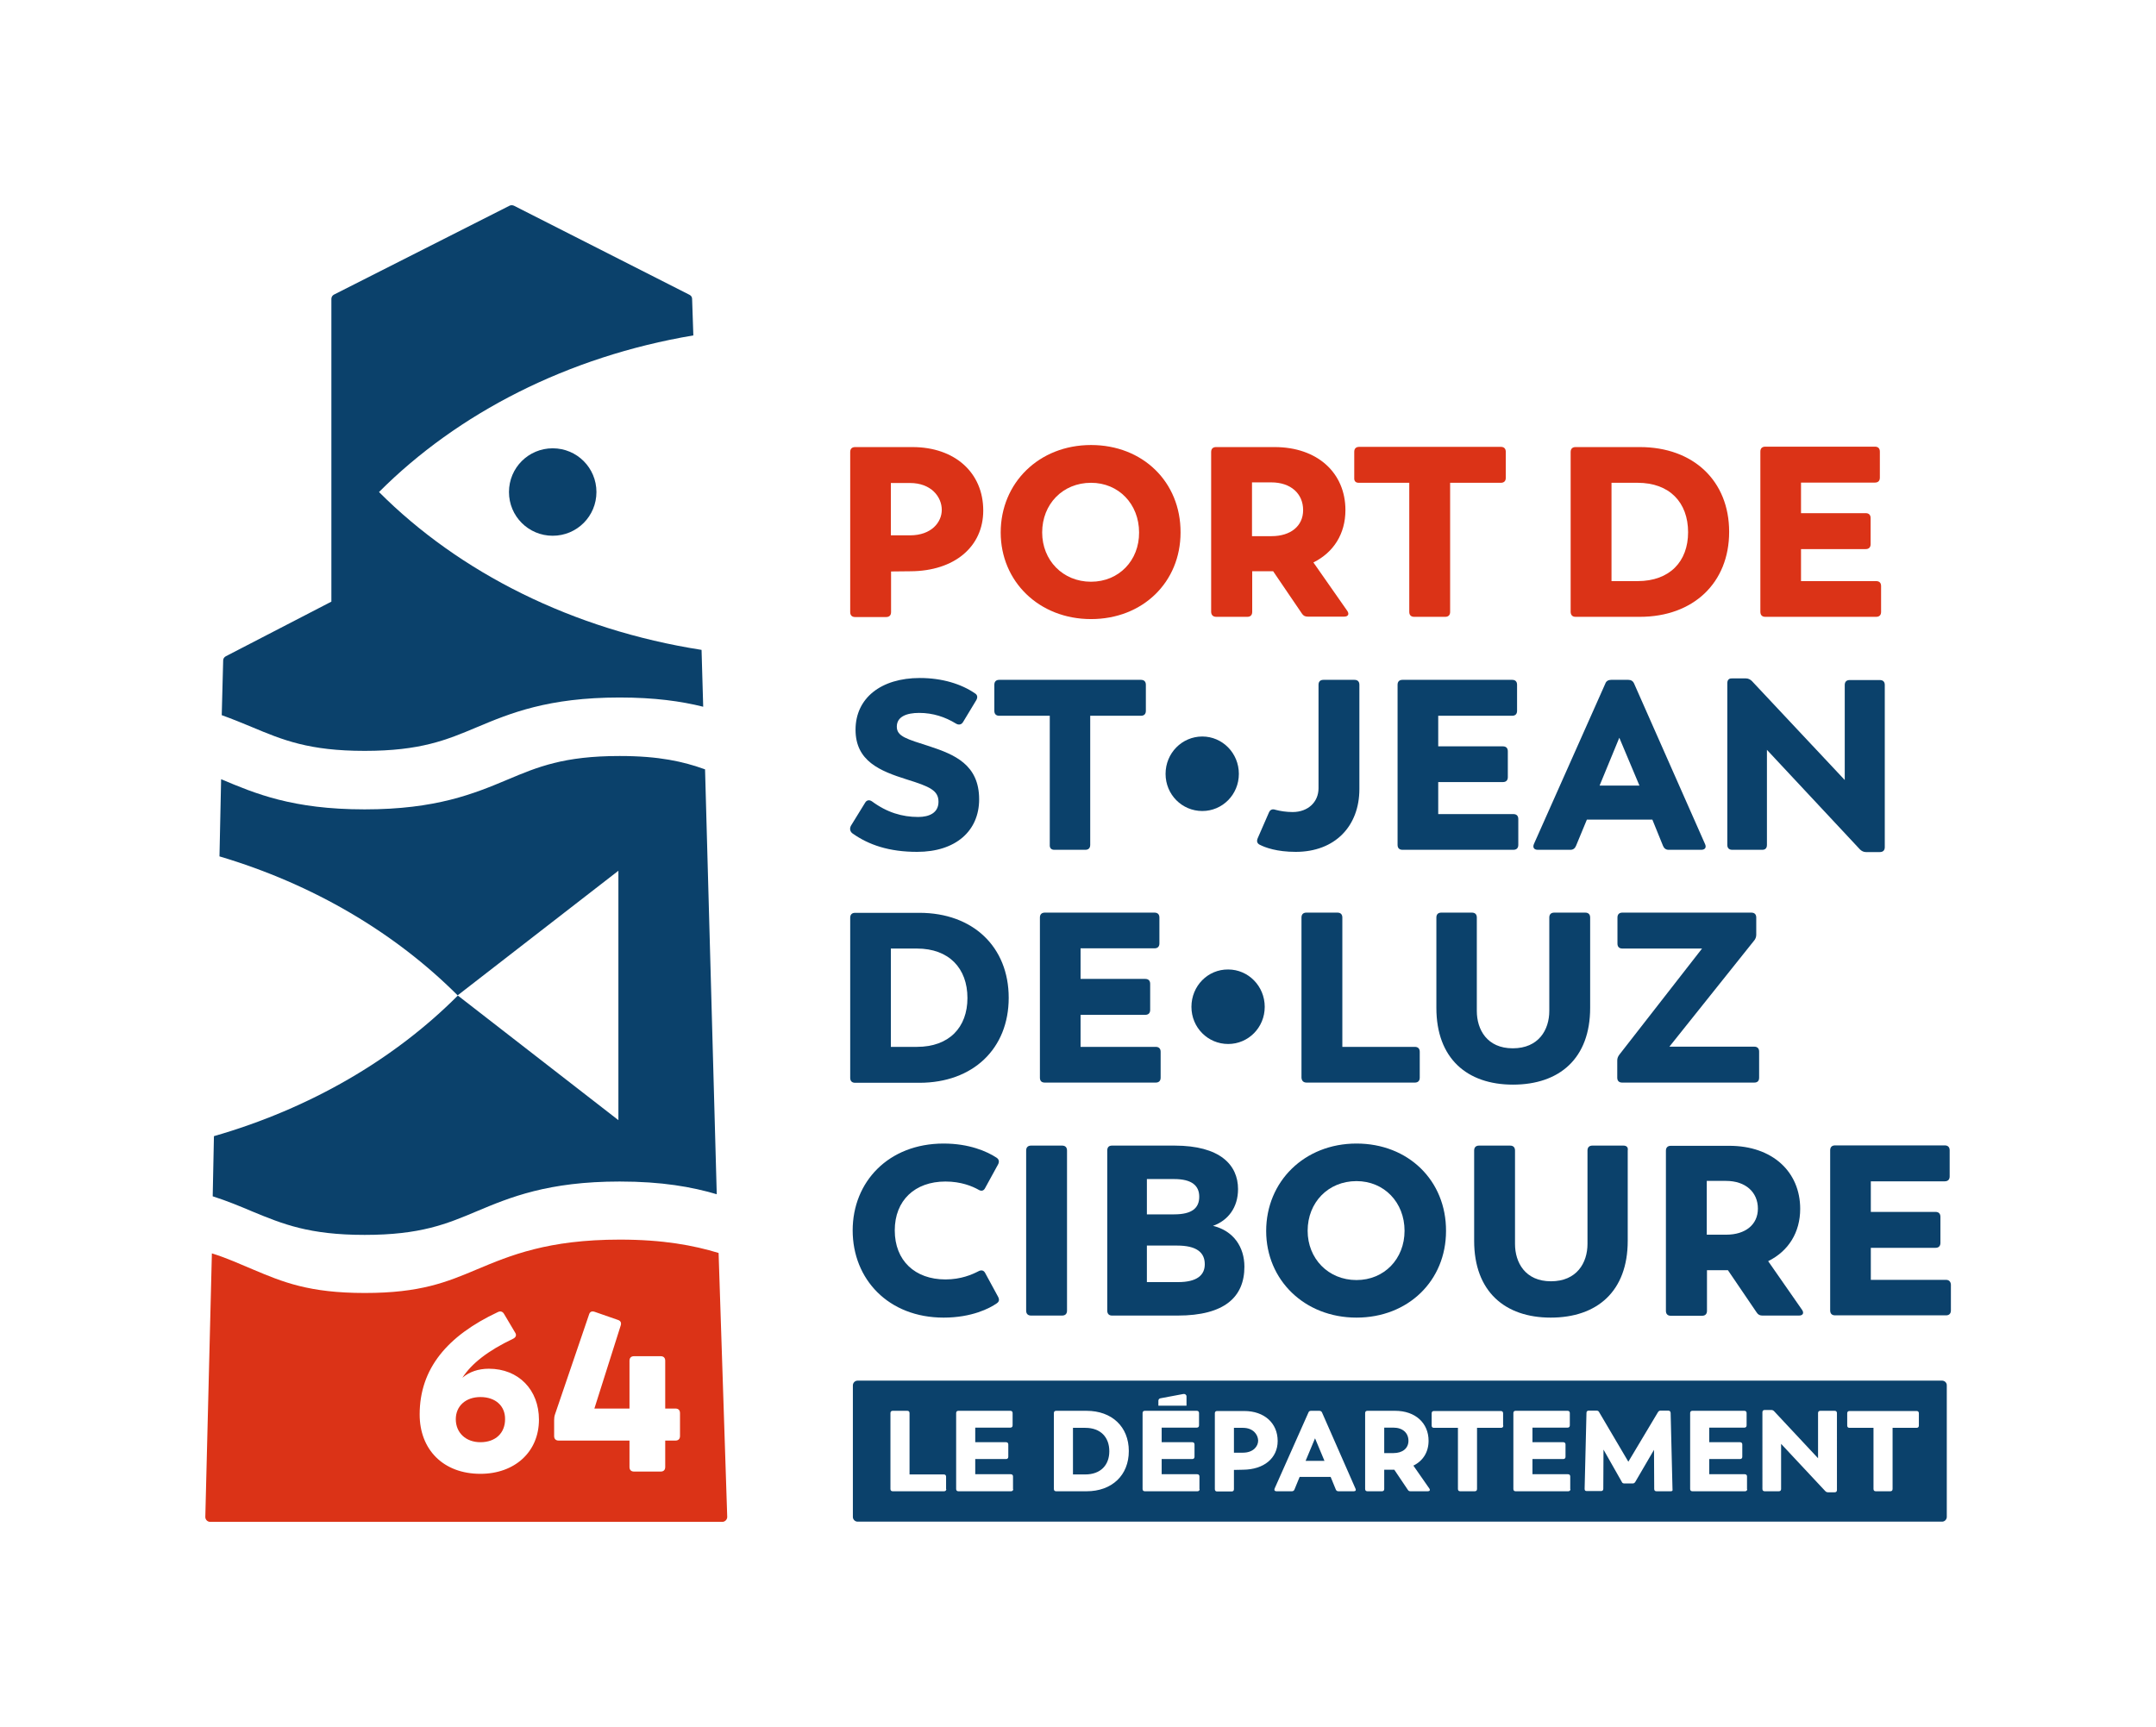 <?xml version="1.0" encoding="utf-8"?>
<!-- Generator: Adobe Illustrator 27.9.0, SVG Export Plug-In . SVG Version: 6.00 Build 0)  -->
<svg version="1.1" id="Calque_1" xmlns="http://www.w3.org/2000/svg" xmlns:xlink="http://www.w3.org/1999/xlink" x="0px" y="0px"
	 viewBox="0 0 1050.1 841.4" style="enable-background:new 0 0 1050.1 841.4;" xml:space="preserve">
<style type="text/css">
	.st0{fill:#FFFFFF;}
	.st1{clip-path:url(#SVGID_00000121239174451586011630000001545234261638876046_);fill:#0B416B;}
	.st2{clip-path:url(#SVGID_00000121239174451586011630000001545234261638876046_);fill:#DB3317;}
</style>
<rect class="st0" width="1050.1" height="841.4"/>
<g>
	<defs>
		<rect id="SVGID_1_" width="1050.1" height="841.4"/>
	</defs>
	<clipPath id="SVGID_00000160902411855250380290000007783923687918375326_">
		<use xlink:href="#SVGID_1_"  style="overflow:visible;"/>
	</clipPath>
	<path style="clip-path:url(#SVGID_00000160902411855250380290000007783923687918375326_);fill:#0B416B;" d="M177.6,601.6
		c27.2,0,39.9-5.3,54.6-11.5c16.2-6.8,34.7-14.5,69.6-14.5c20.5,0,35.2,2.6,47.3,6.2l-5.7-207c-10.6-3.8-22.3-6.5-41.6-6.5
		c-27.2,0-39.9,5.3-54.6,11.5c-16.2,6.8-34.7,14.5-69.6,14.5c-35.3,0-53.5-7.8-69.9-14.7l-0.8,37.6c45.8,13.6,85.6,37.3,116,67.7
		l78.3-60.7v121.5L223,485c-30.9,31-71.9,55-118.8,68.5l-0.6,29.3c7.2,2.3,13.4,4.9,19.3,7.4C137.7,596.3,150.5,601.6,177.6,601.6"
		/>
	<path style="clip-path:url(#SVGID_00000160902411855250380290000007783923687918375326_);fill:#0B416B;" d="M177.6,365.8
		c27.2,0,39.9-5.3,54.6-11.5c16.2-6.8,34.7-14.5,69.6-14.5c17,0,29.9,1.8,40.7,4.5l-0.8-27.7c-62.8-9.8-118-37.7-157.1-76.9
		c38.3-38.4,91.9-66,153.1-76.3l-0.6-17.8c0-0.9-0.5-1.6-1.3-2l-85.5-43.4c-0.7-0.3-1.5-0.3-2.1,0l-85.5,43.3
		c-0.8,0.4-1.3,1.2-1.3,2.1v147.5l-51.4,26.6c-0.8,0.4-1.3,1.2-1.3,2l-0.7,26.7c5.3,1.9,10.1,3.9,14.7,5.8
		C137.7,360.5,150.5,365.8,177.6,365.8"/>
	<path style="clip-path:url(#SVGID_00000160902411855250380290000007783923687918375326_);fill:#0B416B;" d="M247.9,239.7
		c0,11.8,9.5,21.3,21.3,21.3s21.3-9.5,21.3-21.3c0-11.8-9.5-21.3-21.3-21.3S247.9,227.9,247.9,239.7"/>
	<path style="clip-path:url(#SVGID_00000160902411855250380290000007783923687918375326_);fill:#DB3317;" d="M301.9,603.9
		c-35,0-53.4,7.7-69.6,14.5c-14.7,6.2-27.5,11.5-54.6,11.5c-27.2,0-39.9-5.3-54.6-11.5c-6.3-2.6-12.2-5.4-19.9-7.8L100,739
		c0,1.3,1,2.4,2.4,2.4h249.4c1.3,0,2.4-1.1,2.4-2.4L350,610.4C337.8,606.7,323,603.9,301.9,603.9 M234,718
		c-18.2,0-29.6-11.9-29.6-28.9c0-22.3,13.4-38.3,38.1-49.9c1.2-0.6,2.3-0.3,3,0.9l5.4,9.1c0.8,1.2,0.4,2.3-1,3
		c-12.4,5.9-20.2,12.1-24.7,19c3.4-2.9,7.8-4.4,12.9-4.4c14.5,0,24.4,10.3,24.4,24.8C262.5,707.4,250.6,718,234,718 M331.2,699.6
		c0,1.4-0.8,2.2-2.2,2.2h-5v12.9c0,1.4-0.8,2.2-2.2,2.2h-13c-1.4,0-2.2-0.8-2.2-2.2v-12.9h-34.5c-1.4,0-2.2-0.8-2.2-2.2v-7.7
		c0-1,0.1-1.9,0.4-2.8l16.6-48.7c0.4-1.4,1.4-1.8,2.8-1.3l11.2,3.9c1.3,0.4,1.9,1.3,1.4,2.8l-12.8,40.4h17.1v-23.3
		c0-1.4,0.8-2.2,2.2-2.2h13c1.4,0,2.2,0.8,2.2,2.2v23.3h5c1.4,0,2.2,0.8,2.2,2.2V699.6z"/>
	<path style="clip-path:url(#SVGID_00000160902411855250380290000007783923687918375326_);fill:#DB3317;" d="M234,680.6
		c-7.2,0-12,4.4-12,10.8c0,6.6,4.9,11.2,12,11.2c7.4,0,12-4.5,12-11.2C246.1,685,241.4,680.6,234,680.6"/>
	<path style="clip-path:url(#SVGID_00000160902411855250380290000007783923687918375326_);fill:#DB3317;" d="M444.4,217.8h-27.9
		c-1.5,0-2.4,0.8-2.4,2.4v78c0,1.5,0.8,2.4,2.4,2.4h15.1c1.5,0,2.4-0.8,2.4-2.4v-19.8l9.5-0.1c21.3-0.1,35.4-11.9,35.4-29.6
		C478.9,230.3,465.1,217.8,444.4,217.8 M443.2,260.8h-9.3v-25.5h9.3c10.4,0,15.5,6.8,15.5,13.1C458.7,254.3,453.8,260.8,443.2,260.8
		"/>
	<path style="clip-path:url(#SVGID_00000160902411855250380290000007783923687918375326_);fill:#DB3317;" d="M531.4,216.8
		c-25.4,0-44,18.5-44,42.6c0,23.8,18.6,42.2,44,42.2c25.2,0,43.6-18,43.6-42.2C575.1,234.8,556.6,216.8,531.4,216.8 M531.4,283.4
		c-13.8,0-23.8-10.5-23.8-24c0-13.8,10-24.2,23.8-24.2c13.5,0,23.4,10.4,23.4,24.2C554.9,273,545,283.4,531.4,283.4"/>
	<path style="clip-path:url(#SVGID_00000160902411855250380290000007783923687918375326_);fill:#DB3317;" d="M592.4,300.5h15.1
		c1.5,0,2.4-0.8,2.4-2.4v-19.8h10.1h0.1l14,20.6c0.7,1.1,1.6,1.5,2.8,1.5h17.8c1.9,0,2.6-1.2,1.5-2.8l-16.5-23.6
		c9.9-4.9,15.6-14,15.6-25.5c0-18.1-13.6-30.7-34.5-30.7h-28.5c-1.5,0-2.4,0.8-2.4,2.4v78C590,299.7,590.9,300.5,592.4,300.5
		 M609.8,235h9.4c9.5,0,15.5,5.5,15.5,13.5c0,7.8-6.1,12.7-15.4,12.7h-9.5V235z"/>
	<path style="clip-path:url(#SVGID_00000160902411855250380290000007783923687918375326_);fill:#DB3317;" d="M661.8,235.2h24.6v62.9
		c0,1.5,0.8,2.4,2.4,2.4h15.1c1.5,0,2.4-0.8,2.4-2.4v-62.9h24.7c1.5,0,2.4-0.8,2.4-2.4v-12.7c0-1.5-0.8-2.4-2.4-2.4h-69
		c-1.5,0-2.4,0.8-2.4,2.4v12.7C659.5,234.4,660.3,235.2,661.8,235.2"/>
	<path style="clip-path:url(#SVGID_00000160902411855250380290000007783923687918375326_);fill:#DB3317;" d="M767.4,300.5h31.3
		c26.1,0,43.5-16.6,43.5-41.4c0-24.8-17.4-41.3-43.5-41.3h-31.3c-1.5,0-2.4,0.8-2.4,2.4v78C765.1,299.7,765.9,300.5,767.4,300.5
		 M784.9,235.2h12.7c15.6,0,24.6,9.6,24.6,24.1c0,14.2-8.9,23.8-24.6,23.8h-12.7V235.2z"/>
	<path style="clip-path:url(#SVGID_00000160902411855250380290000007783923687918375326_);fill:#DB3317;" d="M859.8,300.5h54
		c1.5,0,2.4-0.8,2.4-2.4v-12.6c0-1.5-0.8-2.4-2.4-2.4h-36.6v-15.6h31.5c1.5,0,2.4-0.8,2.4-2.4v-12.7c0-1.5-0.8-2.4-2.4-2.4h-31.5
		v-14.9h36c1.5,0,2.4-0.8,2.4-2.4v-12.7c0-1.5-0.8-2.4-2.4-2.4h-53.4c-1.5,0-2.4,0.8-2.4,2.4v78
		C857.4,299.7,858.3,300.5,859.8,300.5"/>
	<path style="clip-path:url(#SVGID_00000160902411855250380290000007783923687918375326_);fill:#0B416B;" d="M446.7,415
		c18.8,0,30.2-10.2,30.2-25.6c0-16.9-12-21.8-24.1-25.8c-11.2-3.6-16-4.8-16-9.6c0-4.9,4.8-6.7,10.9-6.7c6.7,0,12.7,2,17.9,5.2
		c1.3,0.8,2.7,0.6,3.5-0.8l6.4-10.6c0.7-1.2,0.7-2.5-0.6-3.3c-6.7-4.6-16-7.5-26.9-7.5c-18.9,0-31.3,9.8-31.3,25.2
		c0,15.3,11.9,20.1,24.9,24.2c11.3,3.5,15.5,5.4,15.5,10.9c0,5.4-4.5,7.4-9.9,7.4c-7.8,0-15.2-2.2-22.5-7.6
		c-1.3-0.9-2.6-0.6-3.3,0.6l-6.9,11.2c-0.8,1.4-0.5,2.9,0.7,3.8C423.1,411.6,433,415,446.7,415"/>
	<path style="clip-path:url(#SVGID_00000160902411855250380290000007783923687918375326_);fill:#0B416B;" d="M513.5,414h15.1
		c1.5,0,2.4-0.8,2.4-2.4v-62.9h24.7c1.5,0,2.4-0.8,2.4-2.4v-12.7c0-1.5-0.8-2.4-2.4-2.4h-69c-1.5,0-2.4,0.8-2.4,2.4v12.7
		c0,1.5,0.8,2.4,2.4,2.4h24.6v62.9C511.2,413.1,512,414,513.5,414"/>
	<path style="clip-path:url(#SVGID_00000160902411855250380290000007783923687918375326_);fill:#0B416B;" d="M567.7,377
		c0,10.1,8,18.1,17.9,18.1c9.8,0,17.8-8,17.8-18.1c0-10.1-8-18.2-17.8-18.2C575.7,358.8,567.7,366.9,567.7,377"/>
	<path style="clip-path:url(#SVGID_00000160902411855250380290000007783923687918375326_);fill:#0B416B;" d="M662.1,384.4v-50.8
		c0-1.5-0.8-2.4-2.4-2.4h-15.1c-1.5,0-2.4,0.8-2.4,2.4V384c0,6.8-5.2,11.6-12.6,11.6c-3.2,0-6.2-0.5-8.4-1.1
		c-1.4-0.5-2.5-0.1-3.1,1.2l-5.5,12.6c-0.6,1.4-0.4,2.5,0.9,3.2c2.7,1.4,8.4,3.5,17.6,3.5C650.2,415,662.1,402.5,662.1,384.4"/>
	<path style="clip-path:url(#SVGID_00000160902411855250380290000007783923687918375326_);fill:#0B416B;" d="M739.5,411.6V399
		c0-1.5-0.8-2.4-2.4-2.4h-36.6V381h31.5c1.5,0,2.4-0.8,2.4-2.4V366c0-1.5-0.8-2.4-2.4-2.4h-31.5v-14.9h36c1.5,0,2.4-0.8,2.4-2.4
		v-12.7c0-1.5-0.8-2.4-2.4-2.4h-53.4c-1.5,0-2.4,0.8-2.4,2.4v78c0,1.5,0.8,2.4,2.4,2.4h54C738.7,414,739.5,413.1,739.5,411.6"/>
	<path style="clip-path:url(#SVGID_00000160902411855250380290000007783923687918375326_);fill:#0B416B;" d="M749,414h15.9
		c1.3,0,2.2-0.7,2.7-1.9l5.3-12.8h31.9l5.2,12.8c0.5,1.2,1.4,1.9,2.7,1.9h15.9c1.8,0,2.6-1.1,1.9-2.7L795.9,333
		c-0.5-1.2-1.5-1.8-2.8-1.8h-8.4c-1.3,0-2.4,0.6-2.8,1.8l-34.8,78.2C746.4,412.9,747.2,414,749,414 M788.7,359.4l9.8,23.3h-19.4
		L788.7,359.4z"/>
	<path style="clip-path:url(#SVGID_00000160902411855250380290000007783923687918375326_);fill:#0B416B;" d="M841.3,332.8v78.8
		c0,1.5,0.8,2.4,2.4,2.4h14.6c1.5,0,2.3-0.8,2.3-2.4v-46.3l45.3,48.5c0.8,0.8,1.8,1.3,2.9,1.3h6.8c1.5,0,2.4-0.8,2.4-2.4v-79
		c0-1.5-0.8-2.4-2.4-2.4h-14.7c-1.5,0-2.4,0.8-2.4,2.4V380l-45.2-48.2c-0.8-0.8-1.8-1.3-2.9-1.3h-6.8
		C842.1,330.4,841.3,331.3,841.3,332.8"/>
	<path style="clip-path:url(#SVGID_00000160902411855250380290000007783923687918375326_);fill:#0B416B;" d="M447.8,444.7h-31.3
		c-1.5,0-2.4,0.8-2.4,2.4v78c0,1.5,0.8,2.4,2.4,2.4h31.3c26.1,0,43.5-16.6,43.5-41.4S473.9,444.7,447.8,444.7 M446.6,510h-12.7
		v-47.9h12.7c15.6,0,24.6,9.6,24.6,24.1C471.2,500.5,462.3,510,446.6,510"/>
	<path style="clip-path:url(#SVGID_00000160902411855250380290000007783923687918375326_);fill:#0B416B;" d="M508.9,527.4h54
		c1.5,0,2.4-0.8,2.4-2.4v-12.6c0-1.5-0.8-2.4-2.4-2.4h-36.6v-15.6h31.5c1.5,0,2.4-0.8,2.4-2.4v-12.7c0-1.5-0.8-2.4-2.4-2.4h-31.5
		v-14.9h36c1.5,0,2.4-0.8,2.4-2.4V447c0-1.5-0.8-2.4-2.4-2.4h-53.4c-1.5,0-2.4,0.8-2.4,2.4v78C506.5,526.6,507.3,527.4,508.9,527.4"
		/>
	<path style="clip-path:url(#SVGID_00000160902411855250380290000007783923687918375326_);fill:#0B416B;" d="M580.3,490.5
		c0,10.1,8,18.1,17.9,18.1c9.8,0,17.8-8,17.8-18.1c0-10.1-8-18.2-17.8-18.2C588.3,472.2,580.3,480.3,580.3,490.5"/>
	<path style="clip-path:url(#SVGID_00000160902411855250380290000007783923687918375326_);fill:#0B416B;" d="M636.4,527.4h52.7
		c1.5,0,2.4-0.8,2.4-2.4v-12.6c0-1.5-0.8-2.4-2.4-2.4h-35.3V447c0-1.5-0.8-2.4-2.4-2.4h-15.1c-1.5,0-2.4,0.8-2.4,2.4v78
		C634,526.6,634.9,527.4,636.4,527.4"/>
	<path style="clip-path:url(#SVGID_00000160902411855250380290000007783923687918375326_);fill:#0B416B;" d="M774.5,491v-44
		c0-1.5-0.8-2.4-2.4-2.4h-15.1c-1.5,0-2.4,0.8-2.4,2.4v45.5c0,9.2-5.2,18.2-17.8,18.2c-12.5,0-17.5-9.1-17.5-18.2V447
		c0-1.5-0.8-2.4-2.4-2.4H702c-1.5,0-2.4,0.8-2.4,2.4v44c0,24.6,14.9,37.4,37.3,37.4C759.6,528.4,774.5,515.6,774.5,491"/>
	<path style="clip-path:url(#SVGID_00000160902411855250380290000007783923687918375326_);fill:#0B416B;" d="M856.8,525v-12.7
		c0-1.5-0.8-2.4-2.4-2.4h-41.3l41.2-51.6c0.7-0.8,1.1-1.8,1.1-2.9V447c0-1.5-0.8-2.4-2.4-2.4h-62.8c-1.5,0-2.4,0.8-2.4,2.4v12.7
		c0,1.5,0.8,2.4,2.4,2.4h38.8l-40.2,51.6c-0.7,0.9-1.1,1.8-1.1,2.9v8.4c0,1.5,0.8,2.4,2.4,2.4h64.3C856,527.4,856.8,526.6,856.8,525
		"/>
	<path style="clip-path:url(#SVGID_00000160902411855250380290000007783923687918375326_);fill:#0B416B;" d="M479.8,620.1
		c-0.7-1.3-1.9-1.5-3.2-0.8c-3.1,1.6-8.5,4-16.1,4c-14.9,0-24.7-9.2-24.7-23.9c0-14.6,9.8-23.8,24.7-23.8c7.6,0,13.1,2.3,16.1,4
		c1.3,0.8,2.5,0.6,3.2-0.8l6.3-11.5c0.7-1.3,0.5-2.5-0.7-3.3c-4.7-3.1-13.4-6.9-25.8-6.9c-26.9,0-44.3,18.7-44.3,42.3
		c0,23.8,17.4,42.5,44.3,42.5c13.8,0,22.5-4.6,25.8-6.9c1.4-0.9,1.4-2,0.7-3.3L479.8,620.1z"/>
	<path style="clip-path:url(#SVGID_00000160902411855250380290000007783923687918375326_);fill:#0B416B;" d="M517.3,558.1h-15.1
		c-1.5,0-2.4,0.8-2.4,2.4v78c0,1.5,0.8,2.4,2.4,2.4h15.1c1.5,0,2.4-0.8,2.4-2.4v-78C519.7,558.9,518.8,558.1,517.3,558.1"/>
	<path style="clip-path:url(#SVGID_00000160902411855250380290000007783923687918375326_);fill:#0B416B;" d="M590.8,597.2
		c7.3-2.6,12.2-8.9,12.2-17.9c0-11.9-8.9-21.2-30.9-21.2h-30.5c-1.5,0-2.3,0.8-2.3,2.4v78c0,1.5,0.8,2.4,2.3,2.4h32
		c22.9,0,32.5-9.1,32.5-23.8C606.1,607.5,600.8,599.6,590.8,597.2 M558.6,574.4h13.3c8.7,0,12.2,3.3,12.2,8.6
		c0,5.5-3.5,8.6-12.2,8.6h-13.3V574.4z M573.8,624.6h-15.2v-17.8h14.7c9.3,0,13.5,3.2,13.5,9.1C586.8,621.2,583,624.6,573.8,624.6"
		/>
	<path style="clip-path:url(#SVGID_00000160902411855250380290000007783923687918375326_);fill:#0B416B;" d="M660.7,557.1
		c-25.4,0-44,18.5-44,42.6c0,23.8,18.6,42.2,44,42.2c25.2,0,43.6-18,43.6-42.2C704.4,575.1,685.9,557.1,660.7,557.1 M660.7,623.6
		c-13.8,0-23.8-10.5-23.8-24c0-13.8,10-24.2,23.8-24.2c13.5,0,23.4,10.4,23.4,24.2C684.1,613.3,674.2,623.6,660.7,623.6"/>
	<path style="clip-path:url(#SVGID_00000160902411855250380290000007783923687918375326_);fill:#0B416B;" d="M790.7,558.1h-15.1
		c-1.5,0-2.4,0.8-2.4,2.4V606c0,9.2-5.2,18.2-17.8,18.2c-12.5,0-17.5-9.1-17.5-18.2v-45.5c0-1.5-0.8-2.4-2.4-2.4h-15.1
		c-1.5,0-2.4,0.8-2.4,2.4v44c0,24.6,14.9,37.4,37.3,37.4c22.6,0,37.5-12.8,37.5-37.4v-44C793.1,558.9,792.2,558.1,790.7,558.1"/>
	<path style="clip-path:url(#SVGID_00000160902411855250380290000007783923687918375326_);fill:#0B416B;" d="M861.2,614.4
		c9.9-4.9,15.6-14,15.6-25.5c0-18.1-13.6-30.7-34.5-30.7h-28.5c-1.5,0-2.4,0.8-2.4,2.4v78c0,1.5,0.8,2.4,2.4,2.4H829
		c1.5,0,2.4-0.8,2.4-2.4v-19.8h10.1h0.1l14,20.6c0.7,1.1,1.6,1.5,2.8,1.5h17.8c1.9,0,2.6-1.2,1.5-2.8L861.2,614.4z M840.8,601.5
		h-9.5v-26.2h9.4c9.5,0,15.5,5.5,15.5,13.5C856.2,596.6,850.1,601.5,840.8,601.5"/>
	<path style="clip-path:url(#SVGID_00000160902411855250380290000007783923687918375326_);fill:#0B416B;" d="M947.8,623.5h-36.6
		v-15.6h31.5c1.5,0,2.4-0.8,2.4-2.4v-12.7c0-1.5-0.8-2.4-2.4-2.4h-31.5v-14.9h36c1.5,0,2.4-0.8,2.4-2.4v-12.7c0-1.5-0.8-2.4-2.4-2.4
		h-53.4c-1.5,0-2.4,0.8-2.4,2.4v78c0,1.5,0.8,2.4,2.4,2.4h54c1.5,0,2.4-0.8,2.4-2.4v-12.6C950.1,624.4,949.3,623.5,947.8,623.5"/>
	<path style="clip-path:url(#SVGID_00000160902411855250380290000007783923687918375326_);fill:#0B416B;" d="M528.6,695.6h-6v22.7h6
		c7.4,0,11.7-4.5,11.7-11.3C540.3,700.2,536.1,695.6,528.6,695.6"/>
	<path style="clip-path:url(#SVGID_00000160902411855250380290000007783923687918375326_);fill:#0B416B;" d="M678.7,695.5h-4.5v12.4
		h4.5c4.4,0,7.3-2.3,7.3-6C686,698.1,683.2,695.5,678.7,695.5"/>
	<polygon style="clip-path:url(#SVGID_00000160902411855250380290000007783923687918375326_);fill:#0B416B;" points="635.9,711.7 
		645.1,711.7 640.5,700.7 	"/>
	<path style="clip-path:url(#SVGID_00000160902411855250380290000007783923687918375326_);fill:#0B416B;" d="M605.4,695.6h-4.4v12.1
		h4.4c5,0,7.4-3.1,7.4-5.9C612.7,698.8,610.3,695.6,605.4,695.6"/>
	<path style="clip-path:url(#SVGID_00000160902411855250380290000007783923687918375326_);fill:#0B416B;" d="M945.9,672.6H417.7
		c-1.3,0-2.3,1.1-2.3,2.3V739c0,1.3,1.1,2.3,2.3,2.3h528.2c1.3,0,2.3-1.1,2.3-2.3V675C948.3,673.7,947.2,672.6,945.9,672.6
		 M564.2,682.4c0-0.6,0.4-1.1,1-1.2l11.2-2.1c0.8-0.1,1.5,0.4,1.5,1.2v4.5h-13.7V682.4z M460.9,725.4c0,0.7-0.4,1.1-1.1,1.1h-25
		c-0.7,0-1.1-0.4-1.1-1.1v-37c0-0.7,0.4-1.1,1.1-1.1h7.1c0.7,0,1.1,0.4,1.1,1.1v29.9h16.7c0.7,0,1.1,0.4,1.1,1.1V725.4z
		 M493.5,725.4c0,0.7-0.4,1.1-1.1,1.1h-25.6c-0.7,0-1.1-0.4-1.1-1.1v-37c0-0.7,0.4-1.1,1.1-1.1h25.3c0.7,0,1.1,0.4,1.1,1.1v6
		c0,0.7-0.4,1.1-1.1,1.1H475v7.1h15c0.7,0,1.1,0.4,1.1,1.1v6c0,0.7-0.4,1.1-1.1,1.1h-15v7.4h17.3c0.7,0,1.1,0.4,1.1,1.1V725.4z
		 M529.2,726.5h-14.8c-0.7,0-1.1-0.4-1.1-1.1v-37c0-0.7,0.4-1.1,1.1-1.1h14.8c12.4,0,20.6,7.8,20.6,19.6
		C549.8,718.7,541.6,726.5,529.2,726.5 M584.3,725.4c0,0.7-0.4,1.1-1.1,1.1h-25.6c-0.7,0-1.1-0.4-1.1-1.1v-37c0-0.7,0.4-1.1,1.1-1.1
		h25.3c0.7,0,1.1,0.4,1.1,1.1v6c0,0.7-0.4,1.1-1.1,1.1h-17.1v7.1h14.9c0.7,0,1.1,0.4,1.1,1.1v6c0,0.7-0.4,1.1-1.1,1.1h-14.9v7.4
		h17.3c0.7,0,1.1,0.4,1.1,1.1V725.4z M605.5,716l-4.5,0.1v9.4c0,0.7-0.4,1.1-1.1,1.1h-7.1c-0.7,0-1.1-0.4-1.1-1.1v-37
		c0-0.7,0.4-1.1,1.1-1.1h13.2c9.8,0,16.3,5.9,16.3,14.6C622.3,710.4,615.6,715.9,605.5,716 M659.4,726.5h-7.5
		c-0.6,0-1.1-0.3-1.3-0.9l-2.5-6.1H633l-2.5,6.1c-0.2,0.6-0.7,0.9-1.3,0.9h-7.5c-0.8,0-1.2-0.5-0.9-1.3l16.5-37.1
		c0.2-0.6,0.7-0.8,1.3-0.8h4c0.6,0,1.1,0.3,1.3,0.8l16.3,37.1C660.6,726,660.2,726.5,659.4,726.5 M695.4,726.5H687
		c-0.6,0-1-0.2-1.3-0.7l-6.6-9.8H679h-4.8v9.4c0,0.7-0.4,1.1-1.1,1.1h-7.1c-0.7,0-1.1-0.4-1.1-1.1v-37c0-0.7,0.4-1.1,1.1-1.1h13.5
		c9.9,0,16.3,6,16.3,14.6c0,5.5-2.7,9.8-7.4,12.1l7.8,11.2C696.7,726,696.3,726.5,695.4,726.5 M732.2,694.5c0,0.7-0.4,1.1-1.1,1.1
		h-11.7v29.8c0,0.7-0.4,1.1-1.1,1.1h-7.1c-0.7,0-1.1-0.4-1.1-1.1v-29.8h-11.7c-0.7,0-1.1-0.4-1.1-1.1v-6c0-0.7,0.4-1.1,1.1-1.1H731
		c0.7,0,1.1,0.4,1.1,1.1V694.5z M764.9,725.4c0,0.7-0.4,1.1-1.1,1.1h-25.6c-0.7,0-1.1-0.4-1.1-1.1v-37c0-0.7,0.4-1.1,1.1-1.1h25.3
		c0.7,0,1.1,0.4,1.1,1.1v6c0,0.7-0.4,1.1-1.1,1.1h-17.1v7.1h15c0.7,0,1.1,0.4,1.1,1.1v6c0,0.7-0.4,1.1-1.1,1.1h-15v7.4h17.3
		c0.7,0,1.1,0.4,1.1,1.1V725.4z M813.7,726.5h-6.9c-0.7,0-1.1-0.4-1.1-1.1l-0.1-19.1l-9.1,15.6c-0.3,0.5-0.7,0.8-1.3,0.8h-4
		c-0.6,0-1.1-0.2-1.3-0.8l-8.9-15.7l-0.1,19.1c0,0.7-0.4,1.1-1.1,1.1h-6.9c-0.8,0-1.1-0.3-1.1-1.1l0.9-37c0-0.7,0.4-1.1,1.2-1.1h3.7
		c0.6,0,1.1,0.3,1.3,0.8l14.2,24.1l14.4-24.1c0.3-0.5,0.7-0.8,1.3-0.8h3.7c0.7,0,1.2,0.4,1.2,1.2l0.9,36.9
		C814.8,726.3,814.4,726.5,813.7,726.5 M851,725.4c0,0.7-0.4,1.1-1.1,1.1h-25.6c-0.7,0-1.1-0.4-1.1-1.1v-37c0-0.7,0.4-1.1,1.1-1.1
		h25.3c0.7,0,1.1,0.4,1.1,1.1v6c0,0.7-0.4,1.1-1.1,1.1h-17.1v7.1h15c0.7,0,1.1,0.4,1.1,1.1v6c0,0.7-0.4,1.1-1.1,1.1h-15v7.4h17.3
		c0.7,0,1.1,0.4,1.1,1.1V725.4z M894.7,725.9c0,0.7-0.4,1.1-1.1,1.1h-3.2c-0.6,0-1-0.2-1.4-0.6l-21.5-23v22c0,0.7-0.4,1.1-1.1,1.1
		h-6.9c-0.7,0-1.1-0.4-1.1-1.1V688c0-0.7,0.4-1.1,1.1-1.1h3.2c0.6,0,1,0.2,1.4,0.6l21.4,22.9v-22c0-0.7,0.4-1.1,1.1-1.1h7
		c0.7,0,1.1,0.4,1.1,1.1V725.9z M934.6,694.5c0,0.7-0.4,1.1-1.1,1.1h-11.7v29.8c0,0.7-0.4,1.1-1.1,1.1h-7.1c-0.7,0-1.1-0.4-1.1-1.1
		v-29.8h-11.7c-0.7,0-1.1-0.4-1.1-1.1v-6c0-0.7,0.4-1.1,1.1-1.1h32.7c0.7,0,1.1,0.4,1.1,1.1V694.5z"/>
</g>
</svg>

